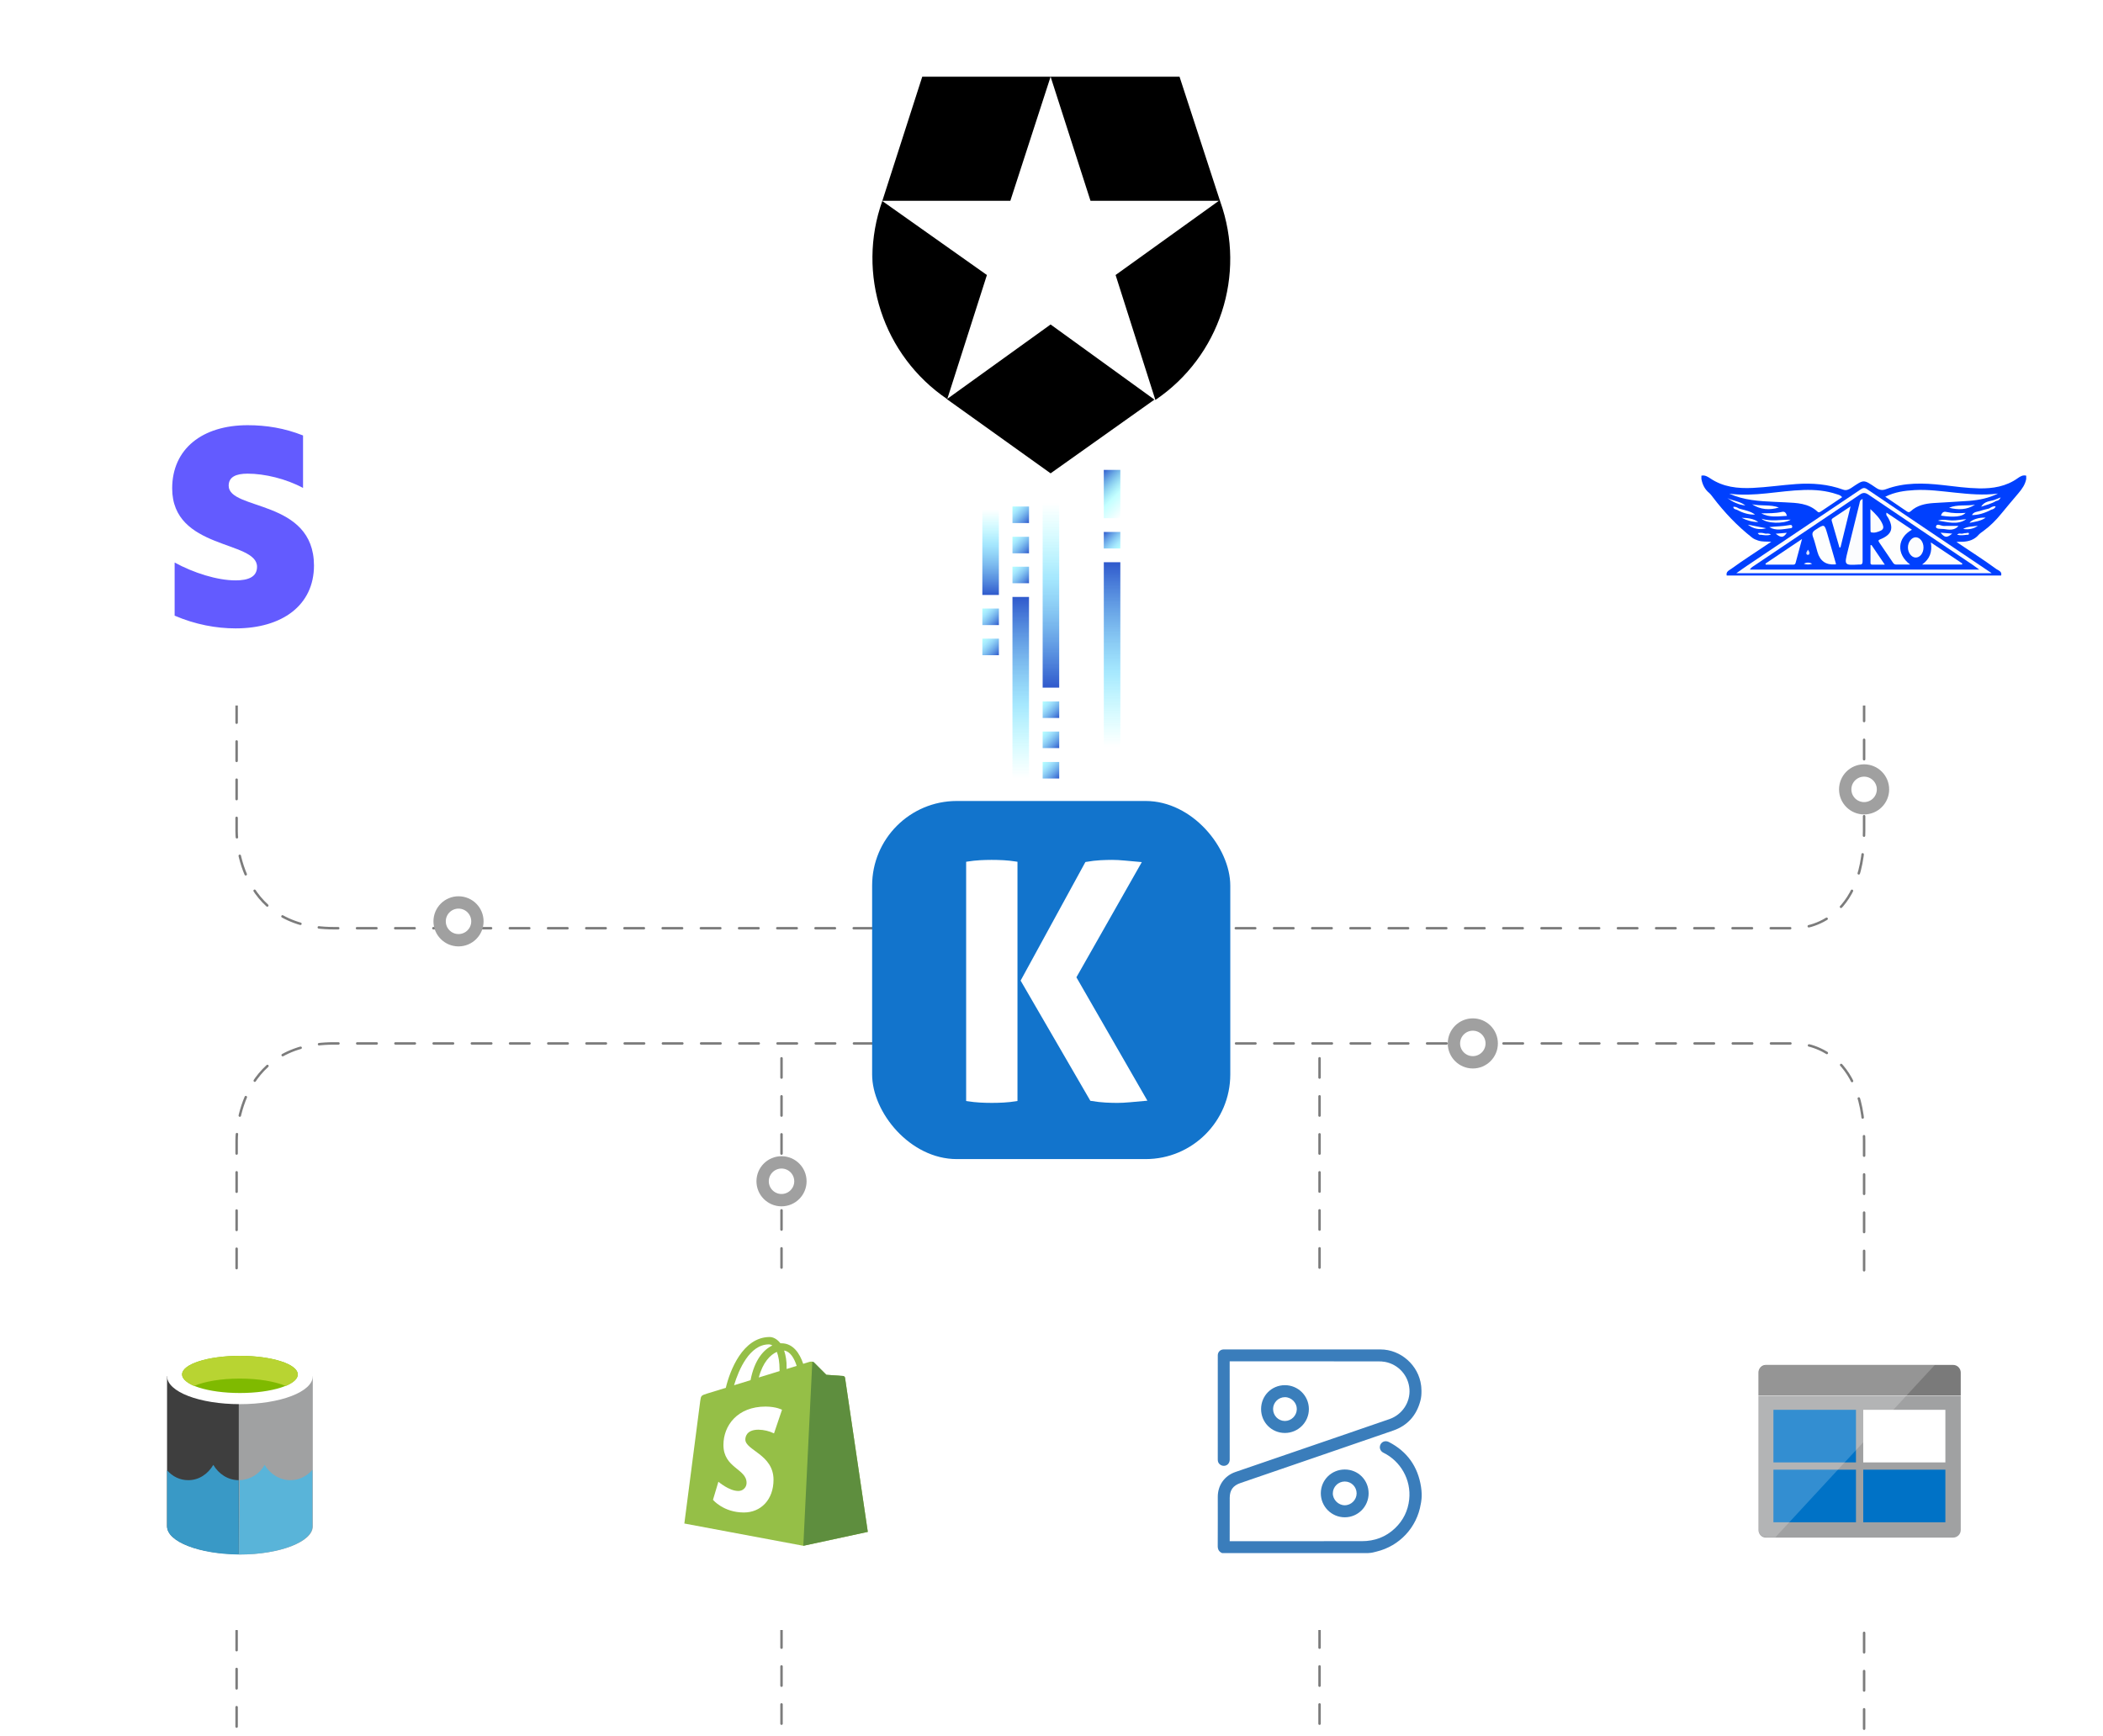 <?xml version="1.0" encoding="UTF-8"?><svg xmlns="http://www.w3.org/2000/svg" width="852" height="703.556" xmlns:xlink="http://www.w3.org/1999/xlink" viewBox="0 0 852 703.556"><defs><filter id="b" filterUnits="userSpaceOnUse"><feOffset dx="0" dy="0"/><feGaussianBlur result="c" stdDeviation="8"/><feFlood flood-color="#000" flood-opacity=".13"/><feComposite in2="c" operator="in"/><feComposite in="SourceGraphic"/></filter><filter id="d" filterUnits="userSpaceOnUse"><feOffset dx="0" dy="0"/><feGaussianBlur result="e" stdDeviation="8"/><feFlood flood-color="#000" flood-opacity=".13"/><feComposite in2="e" operator="in"/><feComposite in="SourceGraphic"/></filter><filter id="f" filterUnits="userSpaceOnUse"><feOffset dx="0" dy="0"/><feGaussianBlur result="g" stdDeviation="8"/><feFlood flood-color="#000" flood-opacity=".13"/><feComposite in2="g" operator="in"/><feComposite in="SourceGraphic"/></filter><filter id="h" filterUnits="userSpaceOnUse"><feOffset dx="0" dy="0"/><feGaussianBlur result="i" stdDeviation="8"/><feFlood flood-color="#000" flood-opacity=".13"/><feComposite in2="i" operator="in"/><feComposite in="SourceGraphic"/></filter><filter id="j" filterUnits="userSpaceOnUse"><feOffset dx="0" dy="0"/><feGaussianBlur result="k" stdDeviation="8"/><feFlood flood-color="#000" flood-opacity=".13"/><feComposite in2="k" operator="in"/><feComposite in="SourceGraphic"/></filter><filter id="l" filterUnits="userSpaceOnUse"><feOffset dx="0" dy="0"/><feGaussianBlur result="m" stdDeviation="8"/><feFlood flood-color="#000" flood-opacity=".13"/><feComposite in2="m" operator="in"/><feComposite in="SourceGraphic"/></filter><linearGradient id="o" x1="530.145" y1="747.511" x2="530.145" y2="674.105" gradientTransform="translate(-116.61 -432.231)" gradientUnits="userSpaceOnUse"><stop offset="0" stop-color="#6cffff" stop-opacity="0"/><stop offset=".405" stop-color="#6ad8fd" stop-opacity=".6"/><stop offset="1" stop-color="#2f59cc"/></linearGradient><linearGradient id="p" x1="567.148" y1="734.844" x2="567.148" y2="660.038" gradientTransform="translate(-116.61 -432.231)" gradientUnits="userSpaceOnUse"><stop offset="0" stop-color="#6cffff" stop-opacity="0"/><stop offset=".405" stop-color="#6ad8fd" stop-opacity=".6"/><stop offset="1" stop-color="#2f59cc"/></linearGradient><linearGradient id="q" x1="-384.719" y1="654.485" x2="-378.018" y2="647.784" gradientTransform="translate(69.18 -432.231) rotate(-180) scale(1 -1)" gradientUnits="userSpaceOnUse"><stop offset="0" stop-color="#6cffff" stop-opacity=".5"/><stop offset=".249" stop-color="#6ad8fd" stop-opacity=".6"/><stop offset="1" stop-color="#2f59cc"/></linearGradient><linearGradient id="r" x1="-387.909" y1="638.971" x2="-374.768" y2="625.83" gradientTransform="translate(69.18 -432.231) rotate(-180) scale(1 -1)" gradientUnits="userSpaceOnUse"><stop offset="0" stop-color="#6cffff" stop-opacity="0"/><stop offset=".413" stop-color="#6cffff" stop-opacity=".4"/><stop offset="1" stop-color="#2f59cc"/></linearGradient><linearGradient id="s" x1="-590.297" y1="1183.493" x2="-590.297" y2="1108.687" gradientTransform="translate(-164.53 1387.316) rotate(-180)" xlink:href="#o"/><linearGradient id="t" x1="-565.864" y1="1180.896" x2="-565.864" y2="1146.243" gradientTransform="translate(-164.53 1387.316) rotate(-180)" xlink:href="#o"/><linearGradient id="u" x1="691.814" y1="1109.773" x2="698.514" y2="1103.072" gradientTransform="translate(-293.83 1356.346) scale(1 -1)" xlink:href="#q"/><linearGradient id="v" x1="691.844" y1="1097.541" x2="698.544" y2="1090.841" gradientTransform="translate(-293.83 1356.346) scale(1 -1)" xlink:href="#q"/><linearGradient id="w" x1="716.246" y1="1072.136" x2="722.947" y2="1065.435" gradientTransform="translate(-293.83 1356.346) scale(1 -1)" xlink:href="#q"/><linearGradient id="x" x1="716.276" y1="1059.904" x2="722.977" y2="1053.204" gradientTransform="translate(-293.83 1356.346) scale(1 -1)" xlink:href="#q"/><linearGradient id="y" x1="716.276" y1="1047.579" x2="722.977" y2="1040.878" gradientTransform="translate(-293.83 1356.346) scale(1 -1)" xlink:href="#q"/><linearGradient id="z" x1="704.015" y1="1151.119" x2="710.716" y2="1144.418" gradientTransform="translate(-293.83 1356.346) scale(1 -1)" xlink:href="#q"/><linearGradient id="aa" x1="704.045" y1="1138.825" x2="710.745" y2="1132.124" gradientTransform="translate(-293.83 1356.346) scale(1 -1)" xlink:href="#q"/><linearGradient id="ab" x1="704.045" y1="1126.699" x2="710.745" y2="1119.999" gradientTransform="translate(-293.83 1356.346) scale(1 -1)" xlink:href="#q"/></defs><g id="a"><line x1="534.593" y1="698.418" x2="534.593" y2="422.785" fill="none" stroke="#7c7c7c" stroke-dasharray="0 0 7.8 7.6" stroke-linecap="round" stroke-miterlimit="10"/><line x1="316.623" y1="698.418" x2="316.623" y2="422.785" fill="none" stroke="#7c7c7c" stroke-dasharray="0 0 7.8 7.6" stroke-linecap="round" stroke-miterlimit="10"/><path d="M95.859,699.605v-237.456s-.659-39.362,39.362-39.362H727.248s27.966-.882,27.966,39.362v240.907" fill="none" stroke="#7c7c7c" stroke-dasharray="0 0 7.88 7.6" stroke-linecap="round" stroke-miterlimit="10"/><path d="M95.859,161.109v175.631s-.659,39.362,39.362,39.362H727.248s27.966,.882,27.966-39.362V157.658" fill="none" stroke="#7c7c7c" stroke-dasharray="0 0 7.88 7.6" stroke-linecap="round" stroke-miterlimit="10"/><g><rect x="353.329" y="324.551" width="145.101" height="145.101" rx="34.298" ry="34.298" fill="#1274cc"/><g><path d="M436.089,395.988l26.499-46.675-1.097-.095c-2.035-.177-3.978-.353-5.836-.531-1.872-.178-3.591-.268-5.111-.268-1.414,0-2.968,.044-4.75,.134-1.75,.091-3.678,.317-5.727,.673l-.336,.058-26.243,48.044,28.247,48.694,.329,.054c2.153,.357,4.123,.582,5.854,.671,1.748,.09,3.346,.135,4.749,.135,1.503,0,3.244-.09,5.178-.268,1.899-.179,3.867-.356,5.902-.531l1.105-.095-28.764-50Z" fill="#fff"/><path d="M406.637,348.552c-3.439-.186-6.56-.167-9.638,0-1.628,.091-3.304,.273-4.982,.538l-.596,.095v96.929l.596,.095c1.683,.266,3.36,.447,4.983,.537,1.615,.09,3.237,.135,4.819,.135s3.204-.045,4.819-.135c1.621-.09,3.298-.271,4.983-.537l.596-.095v-96.929l-.596-.095c-1.68-.265-3.357-.447-4.984-.538Z" fill="#fff"/></g></g><rect x="680.968" y="515.617" width="144.845" height="144.845" rx="34.298" ry="34.298" fill="#fff" filter="url(#b)"/><rect x="24.786" y="515.617" width="144.845" height="144.845" rx="34.298" ry="34.298" fill="#fff" filter="url(#d)"/><rect x="682.241" y="141.029" width="144.845" height="144.845" rx="34.298" ry="34.298" fill="#fff" filter="url(#f)"/><rect x="26.059" y="141.029" width="144.845" height="144.845" rx="34.298" ry="34.298" fill="#fff" filter="url(#h)"/><rect x="243.513" y="515.617" width="144.845" height="144.845" rx="34.298" ry="34.298" fill="#fff" filter="url(#j)"/><rect x="462.241" y="515.617" width="144.845" height="144.845" rx="34.298" ry="34.298" fill="#fff" filter="url(#l)"/><circle cx="185.761" cy="373.318" r="7.654" fill="#fff" stroke="#a0a0a0" stroke-miterlimit="10" stroke-width="5"/><circle cx="755.214" cy="319.847" r="7.654" fill="#fff" stroke="#a0a0a0" stroke-miterlimit="10" stroke-width="5"/><circle cx="596.695" cy="422.785" r="7.654" fill="#fff" stroke="#a0a0a0" stroke-miterlimit="10" stroke-width="5"/><circle cx="316.623" cy="478.64" r="7.654" fill="#fff" stroke="#a0a0a0" stroke-miterlimit="10" stroke-width="5"/></g><g id="n"><g><rect x="410.185" y="241.874" width="6.701" height="73.406" fill="url(#o)"/><rect x="447.188" y="227.807" width="6.701" height="74.806" fill="url(#p)"/><rect x="447.188" y="215.543" width="6.701" height="6.701" fill="url(#q)"/><rect x="447.188" y="190.399" width="6.701" height="19.581" fill="url(#r)"/><rect x="422.416" y="203.823" width="6.701" height="74.806" fill="url(#s)"/><rect x="397.984" y="206.421" width="6.701" height="34.653" fill="url(#t)"/><rect x="397.984" y="246.574" width="6.701" height="6.701" fill="url(#u)"/><rect x="397.984" y="258.775" width="6.701" height="6.701" fill="url(#v)"/><rect x="422.416" y="284.211" width="6.701" height="6.701" fill="url(#w)"/><rect x="422.416" y="296.412" width="6.701" height="6.701" fill="url(#x)"/><rect x="422.416" y="308.738" width="6.701" height="6.701" fill="url(#y)"/><rect x="410.185" y="205.228" width="6.701" height="6.701" fill="url(#z)"/><rect x="410.185" y="217.492" width="6.701" height="6.701" fill="url(#aa)"/><rect x="410.185" y="229.617" width="6.701" height="6.701" fill="url(#ab)"/></g></g><g id="aw"><g><path d="M477.87,31.073h-52.235l16.166,50.295h51.998l-41.833,30.064,16.119,50.626c26.093-17.635,36.913-50.714,26.285-80.36l-16.5-50.625Z"/><path d="M357.327,81.369h51.998l16.312-50.295h-51.998l-16.167,50.295c-10.572,29.647,.237,62.691,26.285,80.36l16.073-50.295-42.504-30.065Z"/><polygon points="383.612 161.729 425.636 191.792 467.707 161.918 425.636 131.476 383.612 161.729"/></g></g><g id="ax"><g id="ay"><g id="az"><path id="ba" d="M342.355,558.242c-.062-.375-.37-.662-.749-.698-.298-.05-6.829-.498-6.829-.498,0,0-4.535-4.487-4.984-4.985-.498-.498-1.446-.349-1.844-.249-.05,0-.997,.299-2.542,.797-1.446-4.337-4.137-8.325-8.823-8.325h-.399c-1.346-1.744-2.991-2.542-4.387-2.542-10.917,.05-16.101,13.659-17.746,20.588-4.237,1.296-7.229,2.243-7.627,2.344-2.343,.749-2.443,.797-2.741,3.041-.249,1.744-6.431,49.599-6.431,49.599l48.205,9.023,26.123-5.634c-.002-.048-9.174-62.011-9.224-62.46Zm-19.591-4.785c-1.196,.399-2.592,.797-4.088,1.246v-.898c.04-2.234-.297-4.458-.997-6.58,2.442,.348,4.088,3.091,5.084,6.231Zm-8.026-5.683c.648,1.694,1.097,4.088,1.097,7.329v.449c-2.642,.797-5.533,1.694-8.425,2.592,1.645-6.183,4.686-9.223,7.328-10.37Zm-3.24-3.041c.499,.011,.984,.167,1.396,.449-3.491,1.643-7.228,5.782-8.823,14.058-2.293,.698-4.586,1.396-6.68,2.044,1.894-6.281,6.281-16.55,14.107-16.55Z" fill="#95bf47"/><path id="bb" d="M341.607,557.544c-.299-.05-6.829-.498-6.829-.498,0,0-4.536-4.487-4.985-4.985-.183-.189-.435-.297-.698-.299l-3.639,74.575,26.123-5.634s-9.174-62.012-9.224-62.41c-.06-.386-.362-.688-.748-.748Z" fill="#5e8e3e"/><path id="bc" d="M316.822,571.223l-3.24,9.571c-1.96-.949-4.104-1.46-6.281-1.497-5.083,0-5.334,3.192-5.334,3.988,0,4.387,11.416,6.032,11.416,16.301,0,8.077-5.134,13.26-12.014,13.26-8.275,.002-12.513-5.133-12.513-5.133l2.193-7.329s4.337,3.739,8.026,3.739c1.8,.07,3.316-1.332,3.386-3.131,.002-.053,.003-.106,.002-.159,0-5.733-9.372-5.982-9.372-15.354,.001-7.875,5.684-15.552,17.1-15.552,4.486,.05,6.63,1.296,6.63,1.296Z" fill="#fff"/></g><g id="bd"><path d="M92.646,196.805c0-3.529,2.895-4.886,7.69-4.886,6.876,0,15.561,2.08,22.437,5.79v-21.261c-7.51-2.986-14.928-4.162-22.437-4.162-18.366,0-30.58,9.59-30.58,25.604,0,24.971,34.38,20.989,34.38,31.756,0,4.162-3.619,5.519-8.685,5.519-7.51,0-17.099-3.076-24.699-7.238v21.532c8.414,3.619,16.918,5.157,24.699,5.157,18.818,0,31.756-9.319,31.756-25.514-.091-26.961-34.56-22.166-34.56-32.298Z" fill="#635bff" fill-rule="evenodd"/></g><g id="be"><path id="bf" d="M810.728,233.199h-111.18c-.371-1.531,.881-2.042,1.809-2.691,5.241-3.805,10.761-7.285,16.234-10.998-1.855-.139-3.664,.093-5.38-.51-.835-.278-1.67-.603-2.365-1.16-6.03-4.733-11.318-10.302-15.956-16.427-.464-.603-.881-1.206-1.438-1.671-1.809-1.485-2.737-3.434-3.154-5.661v-1.346c1.438-.325,2.551,.418,3.618,1.114,5.241,3.527,11.085,4.13,17.162,3.852,5.891-.278,11.735-1.16,17.672-1.578,6.494-.464,12.848,.046,18.971,2.274,1.252,.464,2.273-.046,3.293-.696,5.241-3.527,4.87-3.527,10.111,0,1.299,.882,2.505,1.067,3.942,.51,7.468-2.784,15.214-2.552,22.96-1.671,4.917,.557,9.833,1.253,14.796,1.346,5.473,.093,10.9-.742,15.631-4.13,.974-.696,2.087-1.392,3.432-1.021v1.346c-.417,2.227-1.623,3.944-3.108,5.708-2.319,2.784-4.685,5.476-6.957,8.306-2.134,2.645-4.545,5.058-7.282,7.053-.649,.464-1.345,.928-1.902,1.531-1.716,1.995-3.989,2.738-6.54,2.831-.788,.046-1.623-.046-2.458,.093,5.427,3.666,10.946,7.146,16.188,10.998,1.02,.603,2.319,1.067,1.902,2.599Z" fill="#0040fe"/><path id="bg" d="M806.879,232.271h-103.434c1.716-1.206,3.108-2.227,4.499-3.155,15.26-10.255,30.474-20.464,45.734-30.719,.928-.65,1.623-.975,2.737-.186,16.512,11.183,33.025,22.273,49.537,33.41,.185,.046,.417,.232,.928,.65Z" fill="#fbfbfe"/><path id="bh" d="M746.302,201.46l-8.488,5.708c-.51,.325-.928,.696-1.531,.093-3.664-3.387-8.349-3.48-12.895-3.712-6.123-.325-12.291-.278-18.275-1.903-1.531-.418-3.061-.975-4.545-1.624,10.204,1.392,20.13-1.206,30.242-1.485,4.545-.139,8.998,.232,13.358,1.717,.696,.232,1.531,.371,2.134,1.206Zm17.486-.186c3.896-1.949,7.839-2.459,11.828-2.691,5.52-.325,10.946,.464,16.373,1.021,5.798,.603,11.642,1.16,17.486,.371-3.711,1.856-7.653,2.645-11.688,2.97-4.777,.371-9.601,.557-14.425,.882-3.34,.232-6.633,.882-9.23,3.295-.557,.51-.974,.51-1.531,.139-2.829-1.949-5.705-3.898-8.813-5.986Z" fill="#fefefe"/><path id="bi" d="M713.556,208.002c2.829-.046,5.659,.046,8.442-.603,1.067-.232,1.623,.418,1.948,1.624-3.618,.186-7.097,.789-10.39-1.021Z" fill="#fff"/><path id="bj" d="M709.845,204.337c3.571,.789,7.375,0,10.854,1.299-3.803,1.16-7.468,.882-10.854-1.299Zm79.779,1.392c3.432-1.438,7.05-.603,10.529-1.253-3.293,2.181-6.865,2.181-10.529,1.253Z" fill="#fff"/><path id="bk" d="M786.377,208.93c.371-1.299,1.067-1.763,2.18-1.485,2.551,.557,5.102,.557,7.792,.371-1.438,1.531-4.685,1.903-9.972,1.114Z" fill="#fff"/><path id="bl" d="M793.474,213.107c-1.763,1.995-3.943,1.531-5.937,1.253-1.113-.139-3.34,.139-3.2-.975,.278-1.578,2.087-.232,3.2-.278,1.994-.046,3.943,0,5.937,0Zm-76.671,.464c2.69-.325,5.38-.278,8.024-.789,.464-.093,1.16-.232,1.252,.51,.139,.789-.557,.696-1.02,.789-2.783,.325-5.566,1.114-8.256-.51Z" fill="#fff"/><path id="bm" d="M796.628,210.369c-3.711,2.552-7.653,1.067-11.503,.603,1.855-.742,3.757-.139,5.659-.093,1.994,.046,3.896-.418,5.844-.51Z" fill="#fff"/><path id="bn" d="M713.649,210.183c3.803,1.206,7.653,.371,11.828,.371-2.737,1.81-9.694,1.624-11.828-.371Z" fill="#fff"/><path id="bo" d="M712.35,211.529c-2.412,0-4.638-.65-6.772-1.717,2.412,.046,4.777,.278,6.772,1.717Zm92.117-1.763c-2.041,1.392-4.267,1.624-6.54,2.088,.788-1.299,4.035-2.32,6.54-2.088Z" fill="#fff"/><path id="bp" d="M699.827,201.831c2.365,1.16,5.149,1.299,7.282,2.97-2.737-.232-5.102-1.438-7.282-2.97Z" fill="#fff"/><path id="bq" d="M708.083,212.596c2.737,.51,4.824,.928,7.468,1.438-2.737,.742-5.009,.325-7.468-1.438Zm93.23,.464c-1.809,1.253-3.803,1.624-5.983,1.253,1.855-1.067,3.942-.975,5.983-1.253Z" fill="#fff"/><path id="br" d="M719.4,216.262c1.531-.139,2.922-.232,4.499-.371-1.391,2.042-2.273,2.088-4.499,.371Zm66.791-.418c1.67,.139,3.154,.278,4.731,.371-2.226,1.763-2.969,1.717-4.731-.371Z" fill="#fff"/><g><path d="M715.179,216.216c-.974-.278-1.948-.464-3.061-.186,.417,.603,.788,.742,1.252,.65,1.299,.139,2.597,.464,4.082-.093-.835-.603-1.623-.278-2.273-.371Z" fill="#fff"/><path d="M797.231,215.891c-.293,.039-.594,.086-.896,.135-.317-.062-.697,.095-1.046,.163-.064,.009-.128,.018-.192,.027-.696,.186-1.484-.371-2.18,.464,1.438,.371,2.69,.139,3.989,0,.325,.046,.649,.093,.742-.278,.139-.371-.093-.557-.417-.51Z" fill="#fff"/></g><g><path d="M805.812,206.054c-1.206,.325-2.458,.557-3.618,.975-1.113,.371-2.551,.278-3.293,1.671,2.365,.046,5.056-.696,7.839-2.181,.742-.186,1.438-.418,1.763-1.346-1.16-.186-1.902,.464-2.69,.882Z" fill="#fff"/><path d="M702.192,205.357c.139,.928,.788,.975,1.391,1.16,2.319,1.253,4.777,2.088,7.468,1.995-1.948-1.485-4.314-1.763-6.54-2.459-.696-.418-1.438-.835-2.319-.696Z" fill="#fff"/></g><path d="M808.085,202.527c-1.809,.65-3.989,.418-5.473,2.784,2.319-.789,4.314-1.206,6.03-2.32,.649-.093,1.345-.278,1.902-1.438-1.067,.418-1.763,.696-2.458,.975Z" fill="#fff"/><path id="bs" d="M801.869,230.786h-92.951c.557-.928,1.438-1.346,2.18-1.856,14.1-9.513,28.247-18.979,42.348-28.491,1.252-.882,2.134-.928,3.479-.046,14.008,9.513,28.108,18.932,42.162,28.399,.696,.51,1.484,1.067,2.783,1.995Z" fill="#0040fe"/><path id="bt" d="M773.854,228.745h-5.566c-.557,0-.928-.139-1.299-.65-1.855-2.784-3.711-5.522-5.612-8.26-.51-.742-.464-.975,.464-1.346,4.638-1.903,5.52-4.501,3.015-8.863-.278-.464-.881-.835-.557-1.903,3.479,2.32,6.865,4.594,10.297,6.914-5.937,3.248-6.447,9.837-.742,14.107Z" fill="#fefefe"/><path id="bu" d="M754.605,202.202v25.243c0,.928-.278,1.392-1.252,1.299h-.232c-5.937,.325-5.983,.278-4.545-5.429,1.577-6.45,3.2-12.9,4.777-19.35,.139-.603,.093-1.346,1.252-1.763Z" fill="#fbfcfe"/><path id="bv" d="M743.844,228.559c-.232,.093-.325,.139-.371,.139q-5.612,.418-7.143-5.011c-.603-2.042-1.067-4.13-1.809-6.125-.51-1.392-.232-2.088,.974-2.877,3.664-2.367,3.618-2.413,4.824,1.624,1.206,4.083,2.365,8.167,3.525,12.25Z" fill="#fdfefe"/><path id="bw" d="M794.865,228.745h-16.141c3.061-2.227,4.175-5.058,3.525-8.956,4.453,2.97,8.627,5.754,12.755,8.538,0,.139-.093,.278-.139,.418Zm-79.64-.371c4.824-3.248,9.601-6.45,14.843-9.977-.974,3.527-1.763,6.589-2.597,9.652-.232,.928-.974,.742-1.623,.742h-10.436c-.046-.186-.093-.278-.185-.418Z" fill="#fdfdfe"/><path id="bx" d="M749.735,205.172c-1.438,5.893-2.737,11.276-4.082,16.612-.139,.046-.278,.093-.417,.093-1.067-3.619-2.087-7.285-3.154-10.905-.139-.51,.185-.835,.557-1.067,2.273-1.485,4.453-2.97,7.097-4.733Z" fill="#fcfdfe"/><path id="by" d="M779.281,221.831c0,2.32-1.438,4.13-3.2,4.083-1.623-.046-3.061-1.856-3.108-3.991-.046-2.181,1.438-4.176,3.108-4.223,1.763,0,3.2,1.856,3.2,4.13Zm-21.522-15.545c2.226,2.088,4.035,3.898,5.009,6.311,.417,1.067,.278,1.903-.788,2.413-1.252,.557-2.598,1.067-3.989,.65-.139-.046-.185-.51-.185-.789-.046-2.691-.046-5.383-.046-8.585Z" fill="#fcfcfe"/><path id="bz" d="M758.223,220.856c1.716,2.506,3.386,5.011,5.38,7.935h-5.009c-.371,0-.788-.093-.788-.557v-7.332c.139-.046,.278-.046,.417-.046Z" fill="#fcfdfe"/><path id="ca" d="M730.811,228.42c1.113-.603,2.226-.603,3.34,0-1.067,.418-2.226,.418-3.34,0Z" fill="#fefefe"/><path id="cb" d="M732.48,222.712c.325,.65,.974,1.253,.371,1.995-.093,.139-.696,.139-.835,0-.557-.696,.093-1.299,.464-1.995Z" fill="#dae3fe"/></g><g id="cc"><path d="M510.911,570.947c-0-5.406,4.248-9.678,9.633-9.686,5.355-.008,9.702,4.297,9.73,9.636,.028,5.362-4.338,9.732-9.723,9.73-5.371-.001-9.64-4.287-9.64-9.68Zm4.86-.041c-.006,2.673,2.117,4.842,4.757,4.861,2.616,.018,4.827-2.162,4.857-4.788,.03-2.603-2.174-4.841-4.784-4.856-2.639-.016-4.825,2.148-4.831,4.784Z" fill="#3a7ebb"/><path d="M544.826,595.43c5.398,0,9.648,4.252,9.651,9.655,.002,5.359-4.317,9.706-9.647,9.71-5.371,.004-9.735-4.372-9.719-9.746,.016-5.364,4.314-9.619,9.715-9.619Zm.008,4.861c-2.652-.005-4.831,2.134-4.861,4.773-.03,2.571,2.22,4.841,4.811,4.856,2.613,.015,4.826-2.186,4.833-4.806,.007-2.659-2.134-4.817-4.782-4.822Z" fill="#3a7ebb"/><path d="M575.723,602.533c-1.272-8.268-5.581-14.373-13.018-18.234-1.33-.691-2.77-.252-3.397,.961-.652,1.262-.167,2.719,1.196,3.386,6.867,3.36,11.298,10.897,10.413,18.94-.501,4.557-2.406,8.439-5.696,11.597-3.758,3.608-8.313,5.286-13.509,5.285-17.591-.004-35.928-.005-53.519,.013v-.428h0c.021-5.482,.009-11.645,.013-17.09,.002-3.153,1.322-5.01,4.313-6.037,20.629-7.086,41.268-14.143,61.885-21.265,5.834-2.015,9.496-6.13,11.056-12.112,.745-2.671,.305-5.996,.289-6.126-.998-8.214-8.238-14.641-16.494-14.641-20.978-0-41.956,0-62.934,0-.215,0-.43-.006-.645,.001-1.294,.043-2.271,1.02-2.305,2.314-.012,.456-.002,.913-.002,1.37,0,13.591,.001,27.183-.005,40.775-0,.605,.056,1.174,.433,1.677,.659,.877,1.773,1.241,2.795,.9,.991-.331,1.611-1.26,1.611-2.438,.001-12.947,.006-25.894-.013-38.841,0-.016,0-.031,.001-.047v-.894h.864c.01,0,.018-.001,.028-.001,19.742,.025,39.485,.021,59.227,.017,.942-0,1.883,.034,2.807,.208,5.48,1.028,9.528,5.569,9.909,11.093,.365,5.299-2.951,10.297-8.088,12.085-7.011,2.439-14.038,4.836-21.06,7.245-13.79,4.733-27.585,9.451-41.371,14.198-4.427,1.524-7.139,5.394-7.139,10.054,0,6.635,.025,13.269-.02,19.904-.009,1.418,.503,2.362,1.793,2.902h58.996c1.779-.077,2.548-.377,3.498-.603,9.367-2.235,16.433-9.822,17.973-19.308,.056-.346,.728-2.855,.115-6.858Z" fill="#3a7dbb"/></g><g id="cd"><path id="ce" d="M712.413,619.922c0,1.639,1.315,3.107,2.954,3.107h75.895c1.639,0,3.107-1.298,3.107-3.107v-54.262h-81.956v54.262Z" fill="#a0a1a2" fill-rule="evenodd"/><path id="cf" d="M791.261,553.049h-75.895c-1.639,0-2.954,1.468-2.954,3.107v9.34h81.956v-9.34c0-1.639-1.315-3.107-3.107-3.107Z" fill="#7a7a7a" fill-rule="evenodd"/><rect id="cg" x="718.478" y="571.242" width="33.438" height="21.309" fill="#0072c6"/><rect id="ch" x="718.478" y="595.501" width="33.438" height="21.309" fill="#0072c6"/><rect id="ci" x="754.866" y="571.242" width="33.274" height="21.309" fill="#fff"/><rect id="cj" x="754.866" y="595.501" width="33.274" height="21.309" fill="#0072c6"/><path id="ck" d="M715.691,553.049c-1.81,0-3.278,1.468-3.278,3.278v63.26c0,1.81,1.468,3.278,3.278,3.278h3.603l64.591-69.816h-68.194Z" fill="rgba(255,255,255,.2)" fill-rule="evenodd"/></g><g id="cl"><path id="cm" d="M67.678,557.587v60.744c0,6.362,13.117,11.372,29.518,11.372v-72.116h-29.518Z" fill="#3e3e3e" fill-rule="evenodd"/><path id="cn" d="M96.734,629.871h.469c16.251,0,29.518-5.179,29.518-11.372v-60.913h-29.988v72.285Z" fill="#a0a1a2" fill-rule="evenodd"/><path id="co" d="M126.734,557.58c0,6.362-13.136,11.372-29.537,11.372s-29.518-5.01-29.518-11.372c0-6.193,13.286-11.372,29.518-11.372,16.251,0,29.537,5.179,29.537,11.372Z" fill="#fff" fill-rule="evenodd"/><path id="cp" d="M120.628,556.908c0,4.185-10.453,7.525-23.419,7.525s-23.438-3.34-23.438-7.525,10.471-7.525,23.438-7.525,23.419,3.34,23.419,7.525Z" fill="#7fba00" fill-rule="evenodd"/><path id="cq" d="M115.787,561.588c3.134-1.332,4.841-2.834,4.841-4.673,0-4.185-10.453-7.544-23.419-7.544s-23.438,3.359-23.438,7.544c0,1.67,1.877,3.34,4.841,4.673,4.222-1.839,10.94-3.002,18.597-3.002,7.487,0,14.206,1.163,18.578,3.002Z" fill="#b8d432" fill-rule="evenodd"/><path id="cr" d="M96.727,629.871v-30.119c-4.372,0-8.126-2.515-10.302-6.193-2.196,3.678-5.78,6.193-10.152,6.193-3.434,0-6.399-1.501-8.595-4.016v22.763c0,6.193,12.967,11.222,29.049,11.372Z" fill="#3999c6" fill-rule="evenodd"/><path id="cs" d="M117.67,599.752c-4.372,0-8.276-2.515-10.471-6.193-2.027,3.678-5.78,6.024-10.152,6.193v30.119c16.251,0,29.518-5.179,29.518-11.372v-22.932c-2.177,2.515-5.311,4.185-8.895,4.185Z" fill="#59b4d9" fill-rule="evenodd"/><path id="ct" d="M96.884,599.752l-.15,30.119h.319l-.169-30.119q.169,0,0,0Z" fill="#59b4d9" fill-rule="evenodd"/></g></g></g></svg>